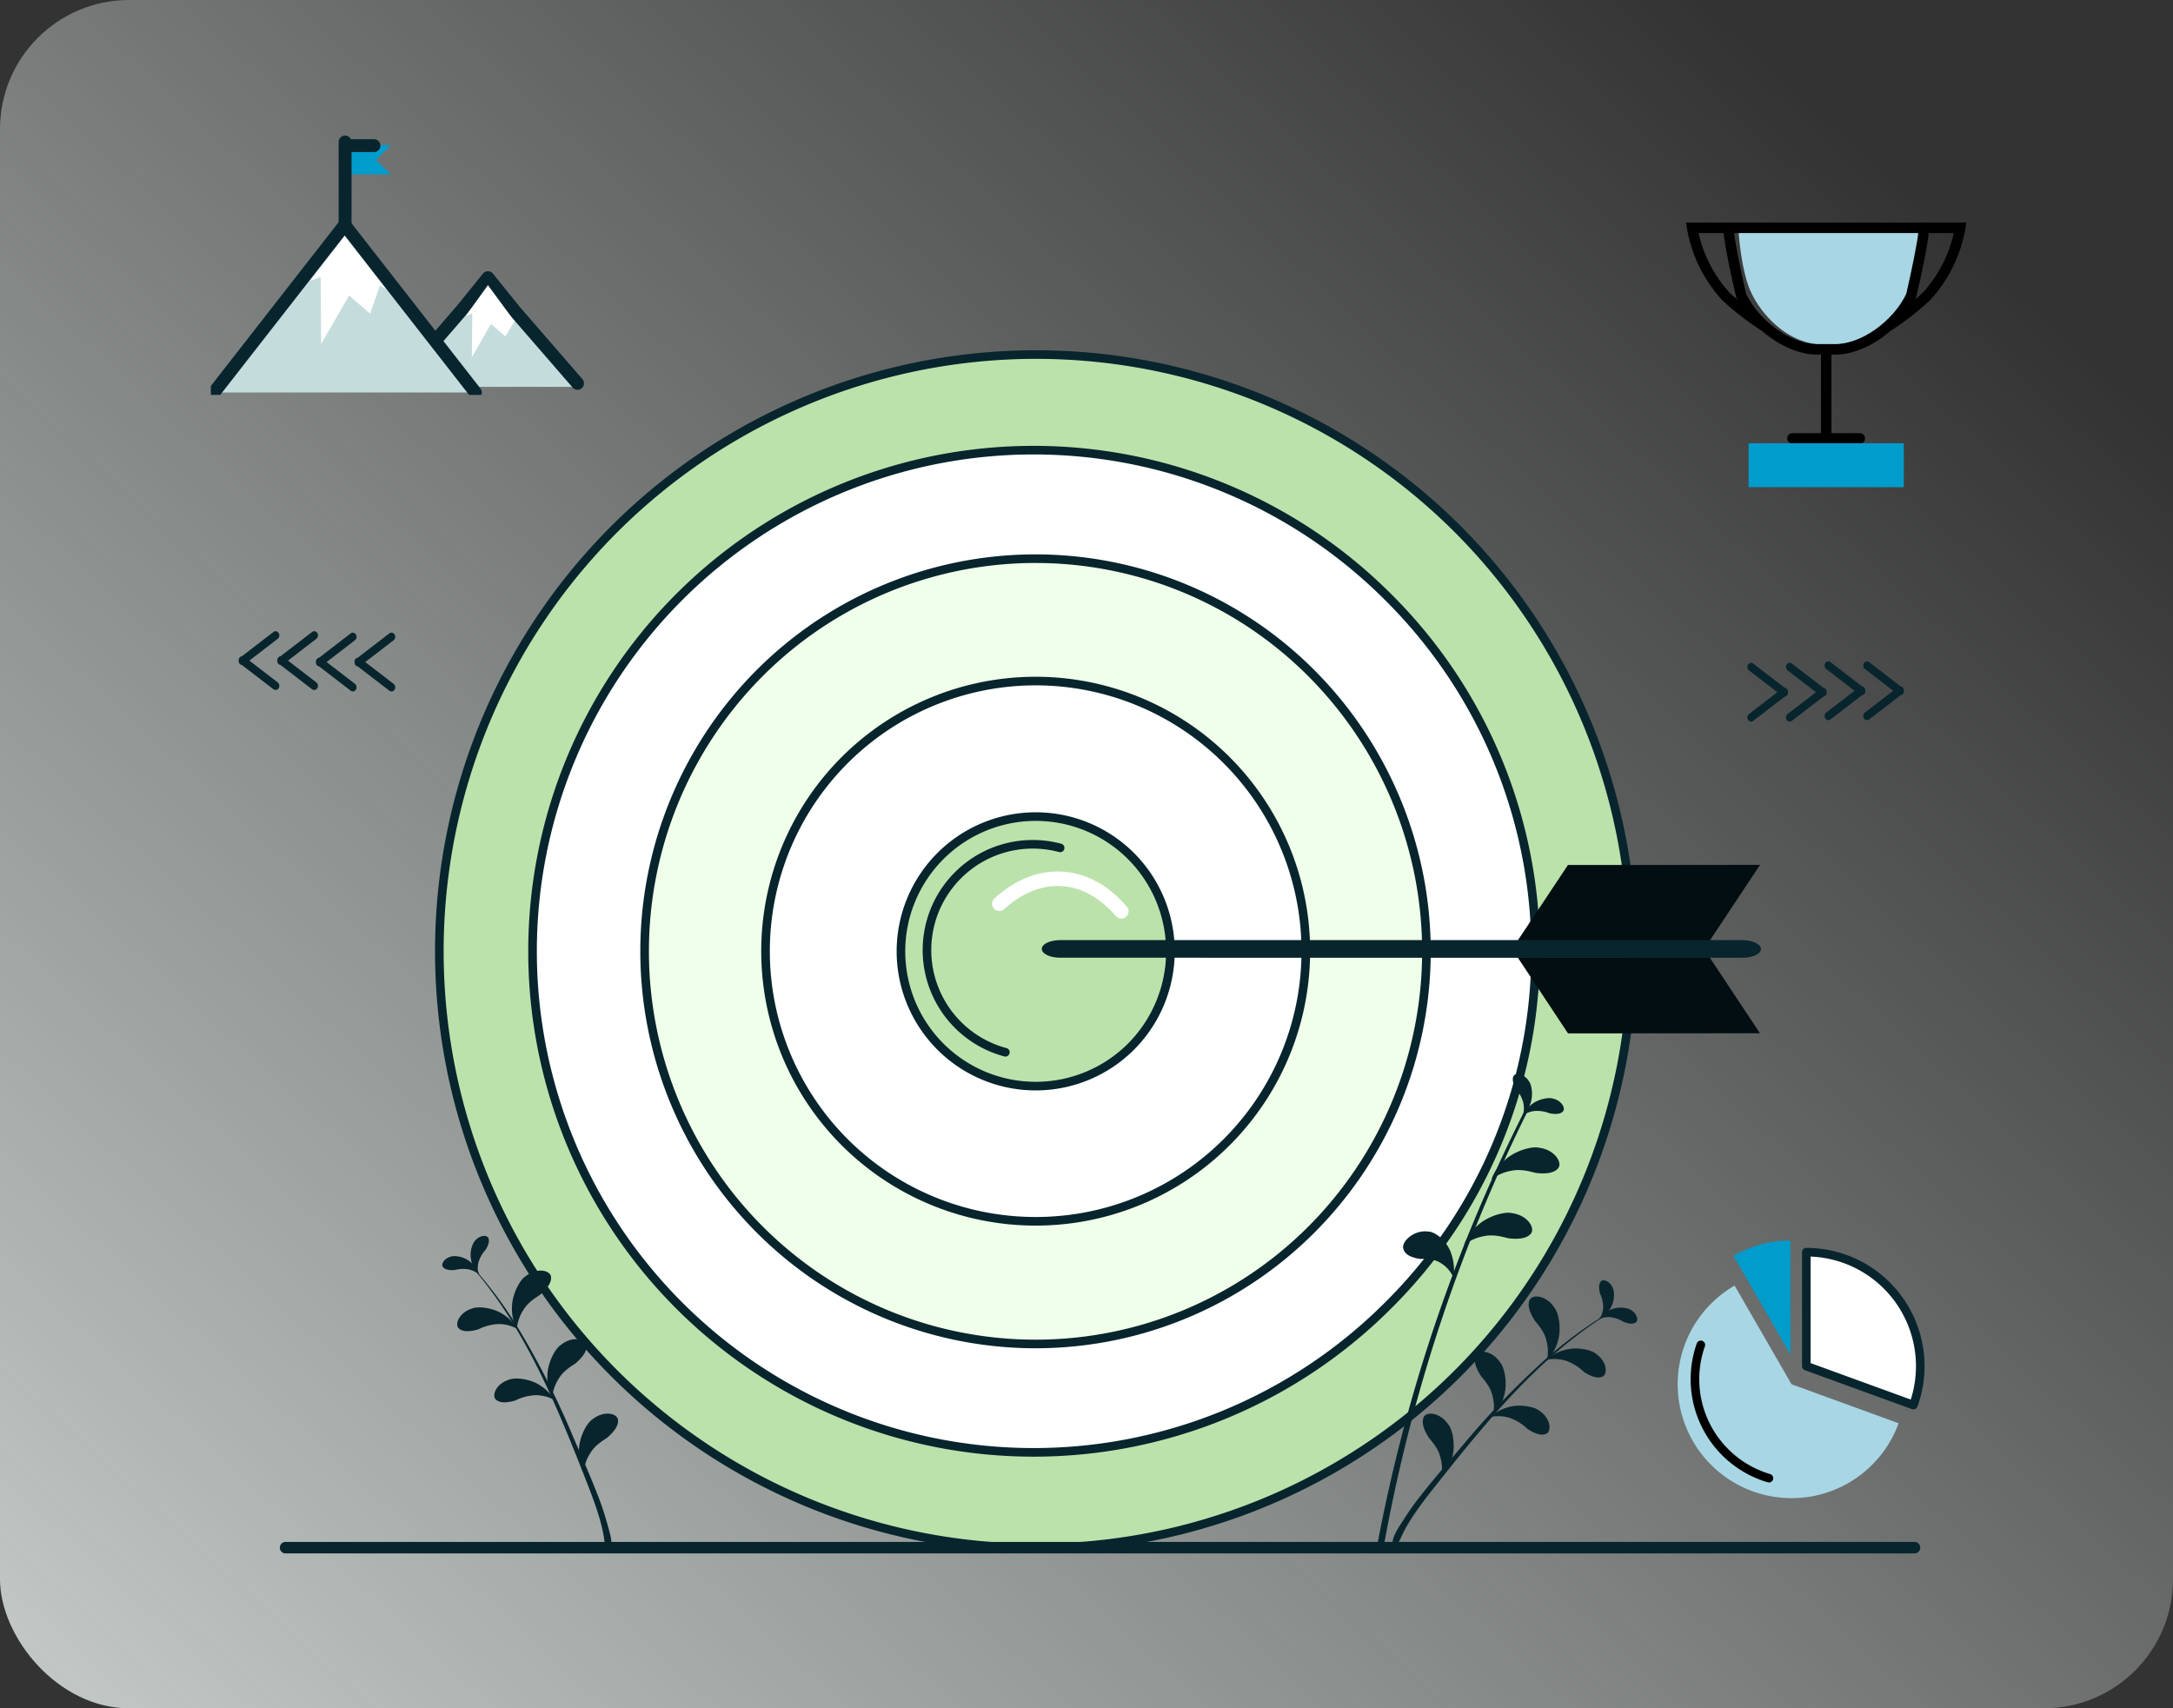 <?xml version="1.0" encoding="UTF-8"?> <svg xmlns="http://www.w3.org/2000/svg" xmlns:xlink="http://www.w3.org/1999/xlink" width="505" height="397" viewBox="0 0 505 397"><rect x="0" y="0" width="505" height="397" fill="#333333" stroke="none"/><defs><linearGradient id="linear-gradient" x1="0.963" y1="0.219" x2="0" y2="1.045" gradientUnits="objectBoundingBox"><stop offset="0" stop-color="#edf6f2" stop-opacity="0"></stop><stop offset="1" stop-color="#edf6f2"></stop></linearGradient><clipPath id="clip-path"><rect id="Rectangle_7728" data-name="Rectangle 7728" width="85.914" height="57.716" fill="none"></rect></clipPath></defs><g id="Group_23687" data-name="Group 23687" transform="translate(-100 -1308)"><rect id="bg" width="505" height="397" rx="30" transform="translate(100 1308)" opacity="0.8" fill="url(#linear-gradient)"></rect><g id="Group_23475" data-name="Group 23475" transform="translate(-3.408 10.129)"><g id="Group_23250" data-name="Group 23250" transform="translate(205.442 1380.345)"><path id="Path_27000" data-name="Path 27000" d="M238.659,238.372a138.667,138.667,0,1,1-.023-195.984,138.838,138.838,0,0,1,.023,195.984" transform="translate(-1.8 -1.8)" fill="#bbe2ab"></path><path id="Path_27001" data-name="Path 27001" d="M238.659,238.372a138.667,138.667,0,1,1-.023-195.984A138.838,138.838,0,0,1,238.659,238.372Z" transform="translate(-1.8 -1.8)" fill="none" stroke="#08252e" stroke-width="2"></path><path id="Path_27002" data-name="Path 27002" d="M226.552,227.189a116.454,116.454,0,1,1-.024-164.944,115.977,115.977,0,0,1,.024,164.944" transform="translate(-6.139 -6.136)" fill="#fff" stroke="#08252e" stroke-width="2"></path><path id="Path_27003" data-name="Path 27003" d="M213.639,214.278a90.574,90.574,0,0,1-128.517,0,91.541,91.541,0,0,1,.03-129.057,90.547,90.547,0,0,1,128.431.027,91.526,91.526,0,0,1,.057,129.033" transform="translate(-10.751 -11.163)" fill="#f0ffe9"></path><path id="Path_27004" data-name="Path 27004" d="M213.639,214.278a90.574,90.574,0,0,1-128.517,0,91.541,91.541,0,0,1,.03-129.057,90.547,90.547,0,0,1,128.431.027A91.526,91.526,0,0,1,213.639,214.278Z" transform="translate(-10.751 -11.163)" fill="none" stroke="#08252e" stroke-width="2"></path><path id="Path_27005" data-name="Path 27005" d="M199.307,199.256A62.775,62.775,0,1,1,199.3,110.5a62.753,62.753,0,0,1,.009,88.756" transform="translate(-16.256 -16.306)" fill="#fff" stroke="#08252e" stroke-width="2"></path><path id="Path_27006" data-name="Path 27006" d="M183.3,183.255a31.317,31.317,0,1,1-.047-44.266,31.346,31.346,0,0,1,.047,44.266" transform="translate(-22.458 -22.53)" fill="#bbe2ab" stroke="#08252e" stroke-width="2"></path><path id="Path_27007" data-name="Path 27007" d="M288.825,161.018l11.759-17.677,44.644-.031L333.479,161Z" transform="translate(-38.23 -24.792)" fill="#020e11"></path><path id="Path_27008" data-name="Path 27008" d="M288.871,168.912l11.735,17.72,44.611-.031-11.728-17.672Z" transform="translate(-38.238 -28.952)" fill="#020e11"></path><path id="Path_27009" data-name="Path 27009" d="M167.965,168.3c-2.4.015-4.328-.9-4.328-2.045s1.929-2.053,4.337-2.048l158.446,0c2.388.01,4.351.936,4.354,2.056.015,1.136-1.934,2.056-4.351,2.053Z" transform="translate(-23.561 -28.207)" fill="#08252e"></path><path id="Path_27011" data-name="Path 27011" d="M155.3,185.873a24.585,24.585,0,1,1,12.725-47.495" transform="translate(-23.685 -23.806)" fill="none" stroke="#08252e" stroke-linecap="round" stroke-linejoin="round" stroke-width="2"></path><path id="Path_27012" data-name="Path 27012" d="M180.467,155.619a1.681,1.681,0,0,0,.1-2.309c-4.272-4.97-9.439-7.773-14.929-8.112s-10.963,1.8-15.783,6.18a1.684,1.684,0,1,0,2.265,2.491c4.134-3.754,8.737-5.592,13.311-5.313s8.913,2.688,12.585,6.955a1.677,1.677,0,0,0,2.371.171.289.289,0,0,0,.078-.063" transform="translate(-20.739 -25.102)" fill="#fff"></path></g><g id="Group_23477" data-name="Group 23477" transform="translate(205.373 1544.583)"><g id="Group_23476" data-name="Group 23476" transform="matrix(0.899, -0.438, 0.438, 0.899, 180.143, 37.127)"><path id="Path_26967" data-name="Path 26967" d="M0,77.888A378.393,378.393,0,0,1,76.816.056c.3-.229.711.3.407.533A377.989,377.989,0,0,0,1.6,78.316Z" transform="translate(0 7.971)" fill="#08252e"></path><path id="Path_26968" data-name="Path 26968" d="M10.044,6.3c-.7-.5-2.518-2.384-4.943-2.975A10.3,10.3,0,0,0,0,3.135,11.119,11.119,0,0,1,4.995.379c2.959-.864,7.025-.138,8.354,1.035,3.016,2.041,3.257,5.508,1.762,6.151-1.485.684-3.469-.26-5.067-1.264" transform="translate(49.847 27.266)" fill="#08252e"></path><path id="Path_26969" data-name="Path 26969" d="M10.044,6.3c-.7-.5-2.518-2.384-4.943-2.975A10.3,10.3,0,0,0,0,3.135,11.12,11.12,0,0,1,4.995.38c2.959-.864,7.025-.138,8.354,1.035,3.016,2.041,3.257,5.508,1.762,6.151-1.485.684-3.469-.26-5.067-1.264" transform="translate(62.199 16.383)" fill="#08252e"></path><path id="Path_26970" data-name="Path 26970" d="M2.362,5.73c.657.409,2.995,1.233,4.069,3.1a7.253,7.253,0,0,1,1.142,4.348A12.025,12.025,0,0,0,9.582,7.745C9.955,4.832,8.437,1.593,6.946.909,4.223-.892.5.284.089,1.838-.365,3.4,1,4.745,2.362,5.73" transform="translate(36.737 23.004)" fill="#08252e"></path><path id="Path_26980" data-name="Path 26980" d="M5.8,3.842A7.917,7.917,0,0,0,3.009,1.866,6.108,6.108,0,0,0,0,1.529,6.6,6.6,0,0,1,3.075.117c1.788-.382,4.162.225,4.9.978,1.694,1.339,1.686,3.4.773,3.716-.909.34-2.041-.305-2.942-.969" transform="translate(75.336 7.759)" fill="#08252e"></path><path id="Path_26981" data-name="Path 26981" d="M1.215,3.155a7.923,7.923,0,0,1,.14,3.419A6.106,6.106,0,0,1,0,9.282,6.6,6.6,0,0,0,2.859,7.469C4.151,6.176,4.932,3.854,4.7,2.828,4.5.677,2.761-.436,2,.159c-.779.578-.853,1.879-.786,3" transform="translate(75.382)" fill="#08252e"></path><path id="Path_26982" data-name="Path 26982" d="M68.21.156c-19.171,2.1-37.027,10.564-54.215,18.816C2.4,24.537,2.988,26.123.627,26.951a.475.475,0,0,1-.579-.65C.957,24.5,3.338,23.286,5,22.251a64.3,64.3,0,0,1,5.988-3.262c4.375-2.124,8.864-4.036,13.324-5.974A193.316,193.316,0,0,1,52.184,2.856,97.952,97.952,0,0,1,68.2,0a.078.078,0,0,1,.013.156" transform="translate(4.349 59.331)" fill="#08252e"></path><path id="Path_26983" data-name="Path 26983" d="M1.5,5.007c.125.786.944,3.07.439,5.326A9.543,9.543,0,0,1,.005,14.645a10.3,10.3,0,0,0,4.339-3.012c1.933-2.1,3-5.775,2.574-7.361C6.463.93,3.684-.7,2.536.281,1.357,1.233,1.326,3.268,1.5,5.007" transform="translate(55.419 48.288)" fill="#08252e"></path><path id="Path_26984" data-name="Path 26984" d="M1.5,5.007c.125.786.944,3.07.439,5.326A9.543,9.543,0,0,1,.005,14.645a10.3,10.3,0,0,0,4.339-3.012c1.933-2.1,3-5.775,2.573-7.361C6.463.93,3.684-.7,2.536.281,1.357,1.233,1.326,3.268,1.5,5.007" transform="translate(38.529 54.336)" fill="#08252e"></path><path id="Path_26985" data-name="Path 26985" d="M1.5,5.007c.125.786.944,3.07.439,5.326A9.541,9.541,0,0,1,.005,14.645a10.3,10.3,0,0,0,4.339-3.012c1.933-2.1,3-5.775,2.574-7.361C6.463.929,3.684-.7,2.536.281,1.357,1.233,1.326,3.268,1.5,5.007" transform="translate(21.368 61.985)" fill="#08252e"></path><path id="Path_26986" data-name="Path 26986" d="M6.485,6.712a11.432,11.432,0,0,0-2.649-4.17A8.816,8.816,0,0,0,0,.445a9.521,9.521,0,0,1,4.879-.2c2.6.47,5.435,2.581,6,3.988,1.53,2.717.389,5.466-1,5.387-1.4-.044-2.559-1.526-3.4-2.906" transform="translate(55.478 62.363)" fill="#08252e"></path><path id="Path_26987" data-name="Path 26987" d="M6.485,6.713a11.436,11.436,0,0,0-2.649-4.17A8.819,8.819,0,0,0,0,.445a9.523,9.523,0,0,1,4.879-.2c2.6.469,5.435,2.581,6,3.988,1.53,2.717.389,5.466-1,5.387-1.4-.044-2.559-1.526-3.4-2.906" transform="translate(37.91 68.581)" fill="#08252e"></path><path id="Path_26988" data-name="Path 26988" d="M4.9,3.855A7.341,7.341,0,0,0,2.685,1.587,5.658,5.658,0,0,0,0,.777,6.109,6.109,0,0,1,3.038.005a5.988,5.988,0,0,1,4.3,1.711c1.32,1.5.966,3.38.083,3.514-.885.157-1.808-.62-2.518-1.375" transform="translate(70.442 58.818)" fill="#08252e"></path><path id="Path_26989" data-name="Path 26989" d="M2.566,2.543a7.337,7.337,0,0,1-.7,3.092A5.657,5.657,0,0,1,0,7.729,6.112,6.112,0,0,0,2.994,6.8,5.987,5.987,0,0,0,5.761,3.091C6.1,1.119,4.816-.3,3.993.053c-.836.329-1.217,1.474-1.426,2.49" transform="translate(70.748 51.872)" fill="#08252e"></path></g><g id="Group_23278" data-name="Group 23278" transform="translate(46.343 112.858) rotate(171)"><path id="Path_27041" data-name="Path 27041" d="M21.844,70.065C11.7,53.664,7.373,34.384,3.293,15.759.542,3.2,2.152,2.684,1.351.313A.475.475,0,0,0,.482.257C-.376,2.081.131,4.706.336,6.649a64.3,64.3,0,0,0,1.117,6.727c1.02,4.755,2.277,9.47,3.5,14.177a193.316,193.316,0,0,0,9.157,28.222,97.953,97.953,0,0,0,7.608,14.377.078.078,0,0,0,.131-.086" transform="translate(5.922)" fill="#08252e"></path><path id="Path_27038" data-name="Path 27038" d="M3.089,7.117c.7-.386,3-1.146,4.467-2.933A9.543,9.543,0,0,0,9.762,0a10.3,10.3,0,0,1,.3,5.274c-.466,2.817-2.7,5.921-4.216,6.56-2.914,1.7-5.906.51-5.843-1C.026,9.326,1.61,8.048,3.089,7.117" transform="translate(10.171 54.439)" fill="#08252e"></path><path id="Path_27044" data-name="Path 27044" d="M3.089,7.117c.7-.386,3-1.146,4.467-2.933A9.543,9.543,0,0,0,9.762,0a10.3,10.3,0,0,1,.3,5.274c-.466,2.817-2.7,5.921-4.216,6.559-2.914,1.7-5.906.51-5.843-1C.026,9.326,1.61,8.048,3.089,7.117" transform="translate(4.538 37.407)" fill="#08252e"></path><path id="Path_27045" data-name="Path 27045" d="M3.088,7.117c.7-.386,3-1.146,4.467-2.933A9.54,9.54,0,0,0,9.761,0a10.3,10.3,0,0,1,.3,5.273c-.466,2.817-2.7,5.921-4.216,6.56-2.914,1.7-5.905.51-5.842-1C.025,9.326,1.61,8.048,3.088,7.117" transform="translate(0 19.175)" fill="#08252e"></path><path id="Path_27042" data-name="Path 27042" d="M8.933,1.255a11.432,11.432,0,0,1-4.917.479A8.816,8.816,0,0,1,0,0,9.522,9.522,0,0,0,2.848,3.974C4.817,5.731,8.228,6.668,9.687,6.25c3.083-.467,4.547-3.058,3.628-4.106-.9-1.076-2.778-1.077-4.383-.889" transform="translate(19.865 54.559)" fill="#08252e"></path><path id="Path_27043" data-name="Path 27043" d="M8.933,1.255a11.436,11.436,0,0,1-4.917.479A8.819,8.819,0,0,1,0,0,9.523,9.523,0,0,0,2.848,3.974C4.817,5.731,8.228,6.668,9.687,6.25c3.083-.467,4.546-3.058,3.628-4.106-.9-1.076-2.778-1.077-4.382-.889" transform="translate(13.949 36.887)" fill="#08252e"></path><path id="Path_27040" data-name="Path 27040" d="M5.445,1.967a7.341,7.341,0,0,1-3.151-.349A5.658,5.658,0,0,1,0,0,6.109,6.109,0,0,0,1.264,2.871,5.988,5.988,0,0,0,5.259,5.2c2,.114,3.259-1.32,2.82-2.1-.421-.794-1.6-1.043-2.634-1.138" transform="translate(26.546 68.329)" fill="#08252e"></path><path id="Path_27039" data-name="Path 27039" d="M1.14,5.214A7.336,7.336,0,0,0,3.145,2.759,5.657,5.657,0,0,0,3.648,0,6.112,6.112,0,0,1,4.756,2.932,5.987,5.987,0,0,1,3.539,7.394C2.193,8.875.289,8.734.056,7.871-.2,7.01.469,6,1.14,5.214" transform="translate(23.095 68.57)" fill="#08252e"></path></g></g><g id="Group_23255" data-name="Group 23255" transform="translate(495.212 1349.594)"><g id="Group_23257" data-name="Group 23257"><path id="Path_27015" data-name="Path 27015" d="M40.388,51.3H24.736a1.218,1.218,0,0,1,0-2.436H40.361a1.231,1.231,0,0,1,1.231,1.219,1.205,1.205,0,0,1-1.2,1.217" transform="translate(0.034 0.071)"></path><rect id="Rectangle_7726" data-name="Rectangle 7726" width="36.079" height="10.214" transform="translate(14.558 51.287)" fill="#009ccc"></rect><path id="Path_27016" data-name="Path 27016" d="M47.722,25.02l-1.269-2.075a64.97,64.97,0,0,0,8.465-6.588A30.361,30.361,0,0,0,62.19,2.435H54.973V0H65.129l-.255,1.429A32.932,32.932,0,0,1,56.7,18.02a65.52,65.52,0,0,1-8.976,7" transform="translate(0.067)"></path><path id="Path_27019" data-name="Path 27019" d="M11.326,2.46H54.3s-1.387,11-5.345,17.162a20.1,20.1,0,0,1-19.115,9C21.731,27.9,15.781,20.633,13.8,15.533S11.326,2.46,11.326,2.46Z" transform="translate(0.912 -0.323)" fill="#a8d6e4"></path><path id="Path_27017" data-name="Path 27017" d="M17.4,25.02a65.218,65.218,0,0,1-8.974-7A32.9,32.9,0,0,1,.253,1.429L0,0H10.154V2.435H2.939a30.33,30.33,0,0,0,7.269,13.921,64.765,64.765,0,0,0,8.467,6.59Z"></path><path id="Path_27018" data-name="Path 27018" d="M34.835,30.675h-4.5c-6.866,0-15.218-5.911-18.617-13.179l-.081-.24c-.763-3.29-3.224-14.175-2.9-16.224L8.9,0H56.274l.16,1.031c.32,2.049-2.138,12.935-2.9,16.224l-.084.24c-3.4,7.269-11.751,13.179-18.616,13.179m-20.858-14.1C17,22.91,24.461,28.239,30.335,28.239h4.5c5.875,0,13.335-5.329,16.358-11.662,1.277-5.522,2.514-11.632,2.792-14.141h-42.8c.276,2.51,1.516,8.619,2.79,14.141" transform="translate(0.013)"></path></g><rect id="Rectangle_7725" data-name="Rectangle 7725" width="2.435" height="20" transform="translate(31.381 30.155)"></rect></g><path id="Path_26999" data-name="Path 26999" d="M565.522,1396.468H186.969a1.339,1.339,0,1,0,0,2.678H565.522a1.339,1.339,0,1,0,0-2.678" transform="translate(-17.191 259.732)" fill="#08252e"></path><g id="Group_23266" data-name="Group 23266" transform="translate(152.408 1330.871)"><path id="Path_27020" data-name="Path 27020" d="M127.535,85.437,112.95,68.054l-6.234-7.992-5.889,7.547L85.9,85.437" transform="translate(-42.32 -28.532)" fill="#c5dcdd"></path><g id="Group_23259" data-name="Group 23259" transform="translate(43.576 31.529)"><g id="Group_23277" data-name="Group 23277" transform="translate(0 0)"><path id="Path_27021" data-name="Path 27021" d="M127.535,84.617,112.95,67.8l-6.234-7.734-5.889,7.3L85.9,84.617" transform="translate(-85.896 -60.062)" fill="none" stroke="#08252e" stroke-linecap="round" stroke-linejoin="round" stroke-width="3"></path></g></g><path id="Path_27022" data-name="Path 27022" d="M118.207,68.541l-.113,10.126,4.442-7.722,3.363,2.875,2.131-3.557-.414-.5-.348-.463-5.432-7.385-5.113,7.1Z" transform="translate(-57.442 -28.653)" fill="#fff"></path><path id="Path_27023" data-name="Path 27023" d="M62.173,74.85,40.892,47.577,31.8,35.918,23.2,46.929,1.419,74.85" transform="translate(-0.699 -16.637)" fill="#c5dcdd"></path><g id="Group_23261" data-name="Group 23261" transform="translate(0 1.06)"><g id="Group_23260" data-name="Group 23260" clip-path="url(#clip-path)"><path id="Path_27024" data-name="Path 27024" d="M62.173,74.85,40.892,47.577,31.8,35.918,23.2,46.929,1.419,74.85" transform="translate(-0.699 -17.696)" fill="none" stroke="#08252e" stroke-linecap="round" stroke-width="3"></path></g></g><path id="Path_27025" data-name="Path 27025" d="M48.242,47.437l.125,15.591,6.48-11.267,4.907,4.2L62.029,49.4l1.412.873-.861-1.1L53.845,37.943,45.71,48.358Z" transform="translate(-22.729 -16.081)" fill="#fff"></path><path id="Path_27026" data-name="Path 27026" d="M72.858,1.357H70.5l-7.509-.049V8.164h9.865l-3.44-3.351Z" transform="translate(-31.037 -0.644)" fill="#009ccc"></path><g id="Group_23263" data-name="Group 23263" transform="translate(31.199 0)"><g id="Group_23267" data-name="Group 23267"><line id="Line_377" data-name="Line 377" y2="19.087" fill="none" stroke="#08252e" stroke-linecap="round" stroke-width="3"></line></g></g><g id="Group_23265" data-name="Group 23265" transform="translate(31.367 0.843)"><g id="Group_23276" data-name="Group 23276"><line id="Line_382" data-name="Line 382" x1="6.546" fill="none" stroke="#08252e" stroke-linecap="round" stroke-width="3"></line></g></g></g><g id="Group_23269" data-name="Group 23269" transform="translate(493.282 1586.174)"><g id="Group_23270" data-name="Group 23270"><path id="Path_27027" data-name="Path 27027" d="M29.982,37.814" transform="translate(-3.506 -4.422)"></path><path id="Path_27028" data-name="Path 27028" d="M58.761,38.589A26.489,26.489,0,0,0,33.873,3.055V29.532Z" transform="translate(-3.962 -0.357)" fill="#fff" stroke="#707070" stroke-linecap="round" stroke-linejoin="round" stroke-width="1"></path><path id="Path_27029" data-name="Path 27029" d="M58.761,38.589A26.489,26.489,0,0,0,33.873,3.055V29.532Z" transform="translate(-3.962 -0.357)" fill="none" stroke="#08252e" stroke-linecap="round" stroke-linejoin="round" stroke-width="2"></path><path id="Path_27030" data-name="Path 27030" d="M27.935,26.477V0A26.351,26.351,0,0,0,14.7,3.549Z" transform="translate(-1.719)" fill="#009ccc"></path><path id="Path_27031" data-name="Path 27031" d="M26.476,34.777h0L13.24,11.849A26.475,26.475,0,1,0,51.363,43.836Z" transform="translate(0 -1.386)" fill="#a8d6e4"></path><path id="Path_27033" data-name="Path 27033" d="M5.922,27.453A23.99,23.99,0,0,0,21.746,58.432" transform="translate(-0.529 -3.211)" fill="none" stroke="#000" stroke-linecap="round" stroke-width="2"></path></g></g><g id="Group_23272" data-name="Group 23272" transform="translate(509.493 1451.578)"><g id="Group_23273" data-name="Group 23273" transform="translate(0 0)"><path id="Path_27034" data-name="Path 27034" d="M24.254,13.479l7.33-5.634a.844.844,0,0,0,.6-.4,1.053,1.053,0,0,0,.154-.617,1.048,1.048,0,0,0-.154-.615.849.849,0,0,0-.6-.4L24.254.175a.814.814,0,0,0-1.213.242,1.027,1.027,0,0,0,.215,1.338l6.593,5.07-6.593,5.066a1.037,1.037,0,0,0-.215,1.347.819.819,0,0,0,1.213.24" transform="translate(4.045 0)" fill="#08252e"></path><path id="Path_27035" data-name="Path 27035" d="M16.627,13.479l7.33-5.634a.861.861,0,0,0,.6-.4,1.036,1.036,0,0,0,.152-.617,1.031,1.031,0,0,0-.152-.615.866.866,0,0,0-.6-.4L16.627.175A.819.819,0,0,0,15.41.417a1.025,1.025,0,0,0,.221,1.338l6.589,5.07-6.589,5.066a1.035,1.035,0,0,0-.221,1.347.824.824,0,0,0,1.217.24" transform="translate(2.696 0)" fill="#08252e"></path><path id="Path_27036" data-name="Path 27036" d="M9,13.8l7.328-5.636a.847.847,0,0,0,.6-.4,1.058,1.058,0,0,0,.152-.62,1.047,1.047,0,0,0-.152-.613.856.856,0,0,0-.6-.4L9,.5A.826.826,0,0,0,7.785.739,1.03,1.03,0,0,0,8,2.084L14.6,7.149,8,12.215a1.035,1.035,0,0,0-.219,1.347A.821.821,0,0,0,9,13.8" transform="translate(1.348 0.009)" fill="#08252e"></path><path id="Path_27037" data-name="Path 27037" d="M1.371,13.8,8.7,8.169a.849.849,0,0,0,.6-.4,1,1,0,0,0,.146-.62A.984.984,0,0,0,9.3,6.536a.857.857,0,0,0-.6-.4L1.371.5A.827.827,0,0,0,.154.739,1.034,1.034,0,0,0,.377,2.084L6.966,7.149.377,12.215a1.039,1.039,0,0,0-.223,1.347.822.822,0,0,0,1.217.242" transform="translate(0 0.009)" fill="#08252e"></path></g></g><g id="Group_23274" data-name="Group 23274" transform="translate(158.871 1444.567)"><g id="Group_23273-2" data-name="Group 23273" transform="translate(0 0)"><path id="Path_27034-2" data-name="Path 27034" d="M30.967,13.479l-7.33-5.634a.844.844,0,0,1-.6-.4,1.053,1.053,0,0,1-.154-.617,1.048,1.048,0,0,1,.154-.615.849.849,0,0,1,.6-.4L30.967.175A.814.814,0,0,1,32.18.417a1.027,1.027,0,0,1-.215,1.338l-6.593,5.07,6.593,5.066a1.037,1.037,0,0,1,.215,1.347.819.819,0,0,1-1.213.24" transform="translate(-22.885 0)" fill="#08252e"></path><path id="Path_27035-2" data-name="Path 27035" d="M23.336,13.479l-7.33-5.634a.861.861,0,0,1-.6-.4,1.036,1.036,0,0,1-.152-.617,1.031,1.031,0,0,1,.152-.615.866.866,0,0,1,.6-.4L23.336.175a.819.819,0,0,1,1.217.242,1.025,1.025,0,0,1-.221,1.338l-6.589,5.07,6.589,5.066a1.035,1.035,0,0,1,.221,1.347.824.824,0,0,1-1.217.24" transform="translate(-6.278 0)" fill="#08252e"></path><path id="Path_27036-2" data-name="Path 27036" d="M15.706,13.8,8.378,8.169a.847.847,0,0,1-.6-.4,1.058,1.058,0,0,1-.152-.62,1.047,1.047,0,0,1,.152-.613.856.856,0,0,1,.6-.4L15.706.5a.826.826,0,0,1,1.217.242A1.03,1.03,0,0,1,16.7,2.084L10.111,7.149,16.7,12.215a1.035,1.035,0,0,1,.219,1.347.821.821,0,0,1-1.217.242" transform="translate(10.324 0.009)" fill="#08252e"></path><path id="Path_27037-2" data-name="Path 27037" d="M8.078,13.8.748,8.169a.849.849,0,0,1-.6-.4A1,1,0,0,1,0,7.149.984.984,0,0,1,.15,6.536a.857.857,0,0,1,.6-.4L8.078.5A.827.827,0,0,1,9.3.739a1.034,1.034,0,0,1-.223,1.345L2.483,7.149l6.589,5.066A1.039,1.039,0,0,1,9.3,13.563a.822.822,0,0,1-1.217.242" transform="translate(26.931 0.009)" fill="#08252e"></path></g></g></g></g></svg> 